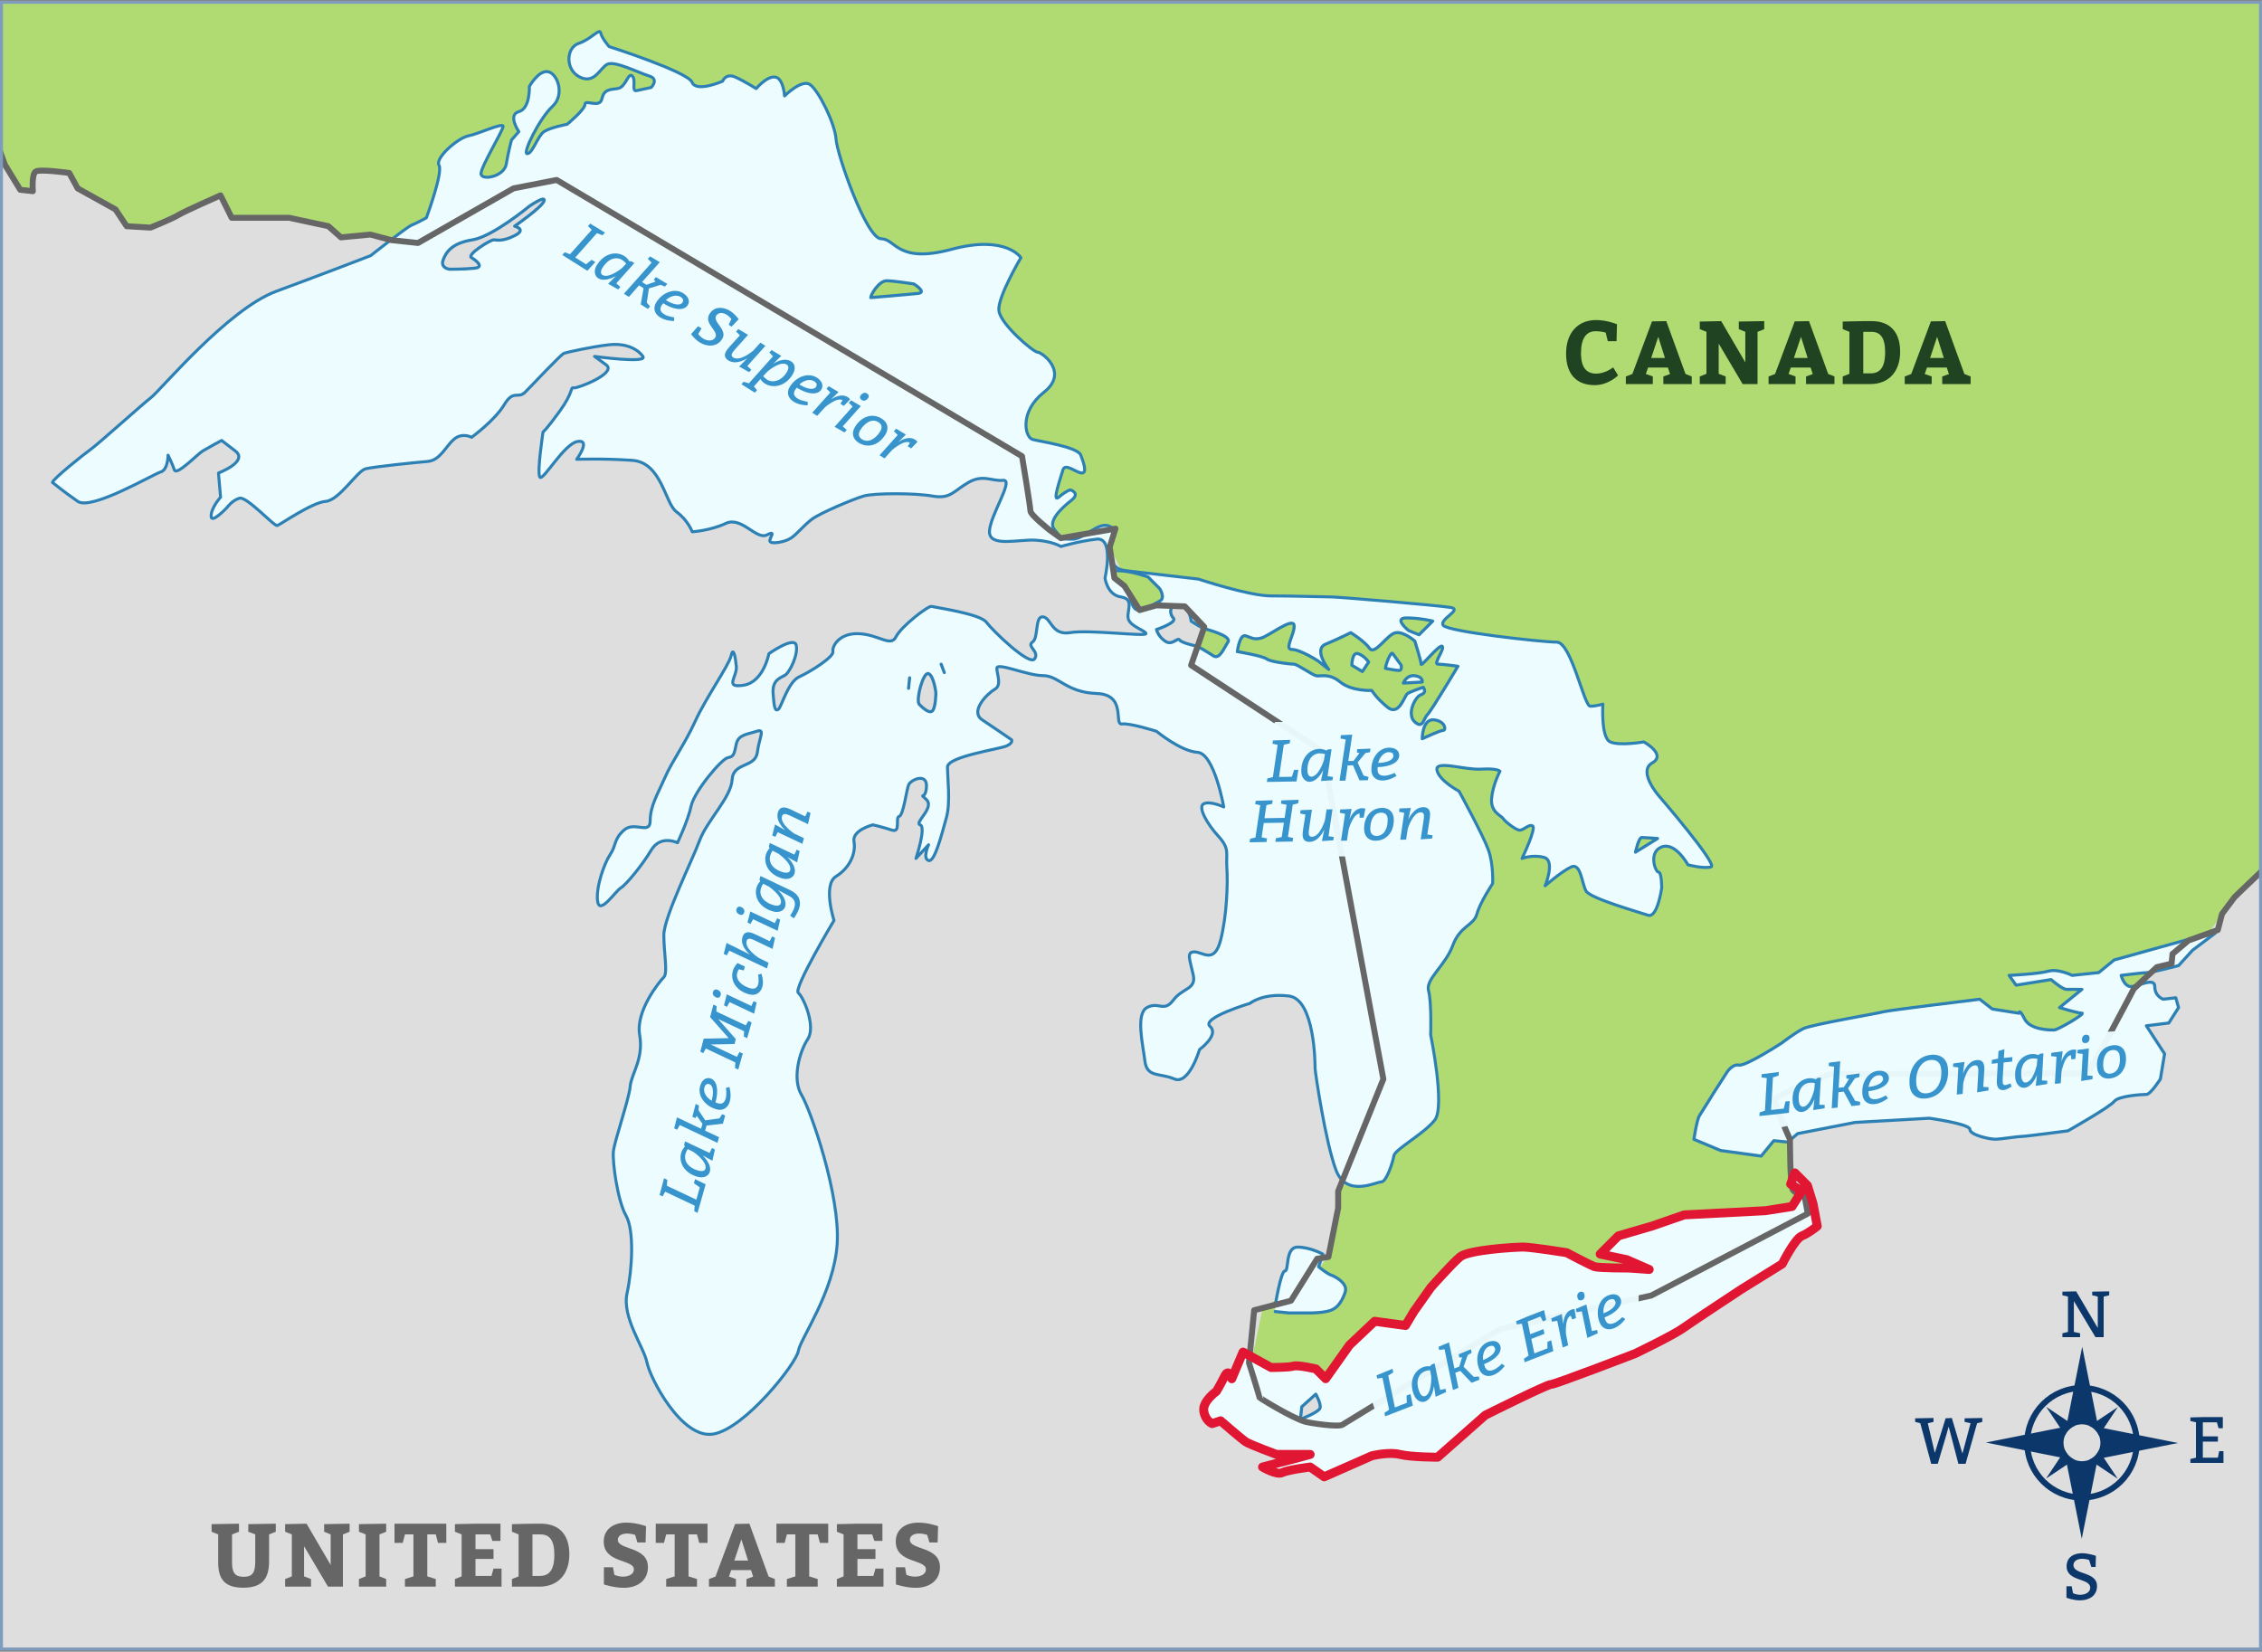<?xml version="1.0" encoding="UTF-8"?><svg xmlns="http://www.w3.org/2000/svg" width="760" height="555" xmlns:xlink="http://www.w3.org/1999/xlink" viewBox="0 0 760 555"><rect x="0" y="0" width="760" height="555" fill="#808080" stroke="none"/><defs><clipPath id="b"><rect y=".28" width="760" height="553.95" fill="none" stroke-width="0"/></clipPath></defs><g id="a"><path d="m758.97,1.31v503.95H1.03V1.31h757.95m1.03-1.03H0v506h760V.28h0Z" fill="#7f9bbd" stroke-width="0"/><g clip-path="url(#b)"><rect x="-10.62" y="-13.3" width="778.24" height="497.65" fill="#b0db72" stroke-width="0"/><path d="m-36.97,36.47L-4.5,44.47s-7.53,5.65-4.24,5.65H-.26l1.88,5.18,5.18,8.47,4.24.47s-.47-5.65.94-6.59,11.29.47,11.29.47l2.82,5.18,12.71,7.06,3.76,5.65,8,.47s7.06-2.82,9.41-4.24c2.35-1.41,14.12-6.59,14.12-6.59l3.76,7.53h19.29l13.18,2.82,4.24,3.76,9.88-.94,7.06,1.88,32,19.29,60.71,14.35,96,38.82s28.71,10.82,28.71,12.24,3.76,12.71,3.76,12.71v3.76l18.35-1.88,24.47,49.88,71.53,121.88-5.18,37.18-12.24,11.29v5.65l-3.29,16.47-5.18,6.12-16.94,11.29-3.76,17.88-1.41,9.41s34.35,17.88,39.53,14.59c5.18-3.29,98.82-55.06,98.82-55.06l30.12-15.06,18.82-9.41s-2.35-6.59-3.29-8c-.94-1.41-1.88-16-1.88-16,0,0,20.24-11.29,24.94-12.24s52.24-2.82,59.76-3.29c7.53-.47,30.12-21.65,30.12-21.65l8-19.29,16.94-6.59,9.88-13.65s16.47-16,18.82-17.41,23.53-7.53,24.94-8c1.41-.47,28.24,48.94,28.24,50.35s-35.76,254.35-35.76,254.35c0,0-826.35,27.76-826.35,0s2.35-544.71,2.35-544.24Z" fill="#dedede" stroke-width="0"/><path d="m17.62,162.12c0-1.06,10.59-9.53,13.06-11.29,2.47-1.76,16.94-14.82,20.12-17.29s25.76-29.65,42-35.65c16.24-6,31.76-12,31.76-12,0,0,12-9.53,13.76-10.24s4.94-2.47,4.94-2.47c0,0,5.65-15.18,4.24-17.65-1.41-2.47,6.35-9.18,9.88-9.88s11.65-4.59,11.65-3.18-7.41,13.41-7.41,15.88,7.76,1.06,8.47-3.18c.71-4.24,1.76-8.12,1.76-8.12l2.47-2.82s-3.88-5.65,0-6.71c3.88-1.06,3.53-8.47,3.53-8.47,0,0,3.18-5.65,6.35-4.94,3.18.71,5.65,7.76,1.41,11.65s-10.24,15.88-8.47,15.88,3.53-6,5.65-7.41c2.12-1.41,7.76-2.47,7.76-2.47,0,0,6-4.94,6-6.71s4.94,1.41,5.65-1.76c.71-3.18,2.47-3.18,5.29-3.53s3.53-5.65,4.94-4.24c1.41,1.41-.35,5.29,1.41,4.94,1.76-.35,4.94-1.06,4.94-1.06,0,0,2.82-2.82-.71-3.88-3.53-1.06-11.65-5.29-14.12-3.88-2.47,1.41-4.24,6.71-9.18,4.24-4.94-2.47-4.59-9.88-.35-11.29s7.06-5.29,7.41-3.53,2.82,4.59,2.82,4.59c0,0,26.47,8.47,27.88,12,1.41,3.53,10.24-.35,10.24-.35,0,0,1.06-2.82,4.24-1.41,3.18,1.41,7.06,3.88,7.06,3.88,0,0,3.53-4.24,6.35-3.88s3.18,6.35,3.18,6.35c0,0,5.65-5.65,8.47-3.88,2.82,1.76,8.47,13.06,8.82,18.35.35,5.29,10.24,33.53,15.18,33.53s5.29,8.47,23.65,3.53c18.35-4.94,23.29,2.82,23.29,2.82,0,0-7.76,13.06-7.41,17.65s11.65,14.12,13.06,14.12,10.59,6.71,2.12,13.41c-8.47,6.71-6.35,15.18-3.88,15.88s15.18,2.47,16.24,5.29c1.06,2.82,2.12,6,.35,6s-5.65-3.53-6.35-1.06-3.88,11.29-1.41,9.18c2.47-2.12,3.88-2.47,3.88-2.47,0,0,3.53,1.06.35,3.53-3.18,2.47-8.12,7.06-5.65,9.88,2.47,2.82,1.76,3.18,6,3.18s8.82-6.35,12.71-4.24-.71,4.59,0,7.06-.71,7.06,5.29,7.76,24.35,2.82,24.35,2.82c0,0,16.94,5.65,24.35,5.65s18.35.35,20.47.35,35.65,2.82,39.88,3.53c4.24.71-3.88,3.88-2.47,6,1.41,2.12,33.18,5.65,38.12,5.65s9.18,21.53,11.29,21.53,4.24-.71,4.24-.71c0,0-.71,11.29,2.47,12.71s11.29,0,11.29,0c0,0,7.76,4.24,2.82,7.06s2.12,10.94,2.12,10.94c0,0,20.12,23.29,17.65,24s-7.76-.71-7.76-.71c0,0-4.24-7.76-8.82-6-4.59,1.76-2.12,8.47-1.06,8.47s1.06,5.29,1.06,5.29c0,0-1.41,10.24-4.59,9.18-3.18-1.06-19.41-5.65-20.82-8.12-1.41-2.47-1.76-9.53-4.94-8.12-3.18,1.41-8.82,6.35-8.82,6.35,0,0,3.53-8.47-.35-9.53-3.88-1.06-7.41.35-7.41.35,0,0,4.94-10.24,3.53-10.94-1.41-.71-3.18,1.76-4.59,1.41s-4.59-2.82-5.29-3.88-4.24-2.12-3.88-6.71,2.82-9.18,2.82-9.18c0,0-.71-1.06-6.35-.71s-15.53-3.18-14.82.35,7.41,7.06,7.41,7.06c0,0,8.12,14.82,9.88,19.76,1.76,4.94,1.41,11.29,1.41,11.29,0,0-4.24,6.35-5.29,10.24-1.06,3.88-5.65,3.88-8.12,10.59-2.47,6.71-9.18,11.29-8.12,15.18,1.06,3.88.71,14.82.71,14.82,0,0,4.94,24,1.41,28.59s-13.41,9.88-13.76,12-2.47,8.82-4.24,8.82-11.65,5.29-15.18-3.88c-3.53-9.18-7.06-33.18-7.06-34.24s0-23.29-8.82-24.35-13.06,2.47-13.06,2.47c0,0-16.59,4.94-13.41,7.76s-3.53,7.76-3.53,7.76c0,0-3.53,12-8.47,9.88-4.94-2.12-9.18-.35-9.88-6s-3.18-15.88.71-18c3.88-2.12,5.65,1.76,8.82-2.47,3.18-4.24,7.76-3.53,6.71-8.47-1.06-4.94-2.47-7.76.35-7.76s6.71,4.24,8.82-3.88c2.12-8.12,2.47-19.41,2.12-24.35-.35-4.94,1.06-6.35-2.82-10.59s-7.06-9.88-4.94-10.94,6.71,1.06,6.71,1.06c0,0-3.18-18-8.82-18.35s-13.76-7.06-13.76-7.06c0,0-8.82-2.82-11.65-2.47-2.82.35,1.76-9.88-8.47-10.24s-12.71-6-18-6-15.53-4.59-15.53-2.47,1.76,5.65-.71,7.06c-2.47,1.41-8.47,7.41-4.24,10.24,4.24,2.82,9.88,6.71,9.88,6.71,0,0,.71,1.06-1.76,2.12-2.47,1.06-19.76,3.53-19.76,7.06s1.06,12-.35,16.94-3.88,15.18-6,14.47,0-5.29,0-5.29l-4.24,4.59s3.53-10.59,1.41-11.29,4.94-5.65,2.12-8.47c-2.82-2.82-.35.71,0-4.24s-5.29-2.47-6-.71c-.71,1.76-1.76,10.24-3.18,10.59-1.41.35.71,5.65-2.47,4.59s-6.35-1.76-6.35-1.76c0,0-7.06,1.76-6.35,5.65s-1.41,8.82-6,11.65c-4.59,2.82-.71,14.82-.71,14.82,0,0-13.76,22.94-12,24.35,1.76,1.41,6,11.29,3.18,15.53-2.82,4.24-5.29,13.41-2.12,18.71,3.18,5.29,13.06,33.88,12,50.12-1.06,16.24-12.35,31.76-13.06,36s-18,26.12-28.59,27.88-21.18-18.71-22.24-24-8.47-15.18-6.71-23.29c1.76-8.12,2.47-21.18-.35-26.12s-4.59-18-4.24-21.53,5.29-17.65,5.65-21.88,4.59-9.18,3.18-17.29c-1.41-8.12,6.71-18,8.12-19.41,1.41-1.41,0-8.12,0-14.12s9.53-25.06,12-31.76c2.47-6.71,10.59-14.47,10.94-20.47s7.76-3.88,8.47-9.18c.71-5.29,2.82-8.12-.35-7.06s-6,1.06-6.71,4.24-.71,4.24-2.82,4.59-11.29,11.29-12.35,16.24-4.59,12.35-4.59,12.35c0,0-5.65-2.82-8.82,2.47-3.18,5.29-8.47,11.65-10.24,12.71s-7.06,9.18-7.76,4.59c-.71-4.59,2.12-12.71,4.24-15.88s1.06-4.94,4.59-8.12c3.53-3.18,8.82,1.76,8.82-3.18s2.47-8.82,4.94-14.47c2.47-5.65,6.71-11.29,10.24-19.06s11.29-18.71,12-21.88,1.41,0,1.76,3.53-4.24,7.41,2.47,6.35,8.47-10.59,8.47-10.59c0,0,8.47-6,9.18-2.82.71,3.18-2.12,8.82-3.53,9.88s-4.59,1.41-4.24,6.35.71,6,1.76,5.29,3.18-9.18,7.06-10.94c3.88-1.76,11.65-6.71,11.29-8.47-.35-1.76,2.12-6.35,8.82-6,6.71.35,10.59,4.59,12.35,1.06,1.76-3.53,10.94-10.59,12-10.24s16.24,2.47,18.35,5.29c2.12,2.82,14.47,14.82,16.24,12.35,1.76-2.47-2.82-4.24-.71-5.65,2.12-1.41.71-8.82,3.53-8.47,2.82.35,2.82,6.35,9.18,5.29,6.35-1.06,25.41,1.41,25.41.35s-5.65-2.47-6-5.29,2.12-6.35-2.47-7.06c-4.59-.71-5.29-6.35-5.29-6.35,0,0,3.18-13.76-2.82-13.06s-12,2.47-12,2.47c0,0-2.82-1.76-8.47-2.12s-15.53,2.47-15.53-2.82,8.47-17.65,4.59-17.29-6.71-2.12-11.65.71c-4.94,2.82-6,5.65-12,4.59s-19.76-1.06-23.29,0-14.47,5.65-17.29,7.76c-2.82,2.12-4.94,4.94-7.06,6.35-2.12,1.41-6.71,2.12-7.06,1.06s2.47-3.88-1.06-2.12c-3.53,1.76-8.47-6.35-13.76-3.88-5.29,2.47-11.29,2.82-11.29,2.82,0,0-1.41-3.88-5.29-6.71-3.88-2.82-4.94-16.59-14.82-17.29s-18.71-.35-18.71-.35c0,0,4.94-6.71.35-6s-11.65,13.41-12.71,12,1.06-15.18,1.06-15.18c0,0,1.06-.71,5.65-7.06,4.59-6.35,3.53-8.12,4.59-7.76s14.82-4.94,10.94-7.76l-3.88-2.82s18,2.47,16.24,0c-1.76-2.47-5.65-4.59-11.65-3.88-6,.71-13.76,2.47-14.82,2.82s-10.59,10.59-13.06,13.06c-2.47,2.47-3.88-1.06-7.06,4.24-3.18,5.29-10.94,10.94-10.94,10.94,0,0-3.18-1.76-6,.71s-4.59,7.06-8.82,7.41-18,1.76-20.82,2.47c-2.82.71-8.82,10.59-13.41,10.94s-15.18,7.76-16.24,8.12-10.24-9.88-12.71-9.18-4.24,3.18-4.24,3.18c0,0-5.29,5.65-5.29,2.82s3.18-6.35,3.18-6.35l-.71-8.12s10.24-3.88,5.65-7.41l-4.59-3.53s-4.59,2.47-6.35,3.53c-1.76,1.06-8.82,8.47-9.53,6.35s-2.12-4.94-2.12-4.94c0,0,0,4.94-2.47,5.65s-23.29,13.06-27.88,9.88-8.47-6.35-8.47-6.35Z" fill="#edfdff" stroke="#2d80b4" stroke-linecap="round" stroke-linejoin="round"/><path d="m388.56,211.53c1.06-.35,7.06-2.47,5.65-3.88s-1.41-4.94,2.12-4.24,3.88,5.29,3.88,5.29c0,0,3.18,2.12,4.24,2.47s9.53,2.47,8.12,4.59c-1.41,2.12-2.82,6-4.94,4.59-2.12-1.41-5.29-3.18-5.29-3.18,0,0-5.29-1.06-6-2.12s-2.47,2.12-4.94.35c-2.47-1.76-2.82-3.88-2.82-3.88Z" fill="#dedede" stroke-width="0"/><path d="m415.74,218.94s.71-6,2.82-5.29,2.82,1.41,5.29.71,10.59-7.06,10.94-4.24-3.53,8.12-.71,8.12,8.82,3.88,8.82,3.88l3.53,2.82s-5.29-6.71-1.06-8.47c4.24-1.76,8.47-3.88,8.47-3.88,0,0,4.59,2.82,6.35,5.29,1.76,2.47,6-4.94,8.82-5.29s6.35,2.82,6.35,2.82c0,0,2.12,6.71,2.12,7.76s6-6.71,7.06-6-3.18,6-1.41,6,6.71.71,6.71.71c0,0-8.82,14.82-10.24,16.24-1.41,1.41-1.41,4.94-4.24,2.47-2.82-2.47,0-8.47,2.12-9.18s.71-2.47.71-2.47c0,0-4.24,1.41-5.29,2.12s-2.82,7.76-6.71,4.59c-3.88-3.18-5.29-5.65-5.29-5.65,0,0-6.71.35-10.59-2.82-3.88-3.18-6.71-1.76-8.12-2.12s-6.35-3.88-7.41-3.88-7.76-.71-9.18-1.76c-1.41-1.06-9.88-2.47-9.88-2.47Z" fill="#b0db72" stroke="#2d80b4" stroke-linecap="round" stroke-linejoin="round" stroke-width="1.03"/><path d="m477.85,248.23s0-6.71,3.88-6.35c3.88.35,4.24,3.53,3.18,3.53s-7.06,2.82-7.06,2.82Z" fill="#b0db72" stroke="#2d80b4" stroke-linecap="round" stroke-linejoin="round" stroke-width="1.03"/><path d="m473.27,211.88s-5.29-4.24-.71-4.24,8.82,1.06,8.82,1.06l-4.59,4.59-3.53-1.41Z" fill="#b0db72" stroke="#2d80b4" stroke-linecap="round" stroke-linejoin="round" stroke-width="1.03"/><path d="m378.32,197.76s-7.41-6-2.82-6,10.24,2.12,10.24,2.12l3.88,3.88s2.12,3.18,0,4.24-4.94,2.82-4.94,2.82c0,0-3.18,1.41-4.24-1.76-1.06-3.18-2.12-5.29-2.12-5.29Z" fill="#b0db72" stroke="#2d80b4" stroke-linecap="round" stroke-linejoin="round" stroke-width="1.03"/><path d="m292.56,100c0-1.06,2.82-5.65,5.29-5.65s9.18,1.06,9.18,1.06c0,0,4.59,2.82,1.41,3.18s-15.88,1.41-15.88,1.41Z" fill="#b0db72" stroke="#2d80b4" stroke-linecap="round" stroke-linejoin="round" stroke-width="1.03"/><path d="m151.03,90.47s-3.18-.35-2.12-3.18,3.18-5.65,9.88-6.71c6.71-1.06,19.06-11.29,19.06-11.29,0,0,5.65-3.88,4.94-1.76s-9.88,8.47-9.88,8.47c0,0,4.24,1.06,0,3.18-4.24,2.12-6,1.41-7.06,1.41s-9.18,4.94-7.41,6,4.24,3.18,1.06,3.53-8.47.35-8.47.35Z" fill="#dedede" stroke="#2d80b4" stroke-linecap="round" stroke-linejoin="round" stroke-width="1.03"/><path d="m308.79,236.59c-1.06-1.76,1.41-10.94,3.18-10.24s2.47,6.35,2.47,6.35c0,0,0,5.65-1.41,6.35s-4.24-2.47-4.24-2.47Z" fill="#dedede" stroke="#2d80b4" stroke-linecap="round" stroke-linejoin="round" stroke-width="1.03"/><line x1="316.21" y1="223.18" x2="317.27" y2="226" fill="none" stroke="#2d80b4" stroke-linecap="round" stroke-linejoin="round" stroke-width="1.03"/><line x1="305.62" y1="227.76" x2="305.27" y2="231.29" fill="none" stroke="#2d80b4" stroke-linecap="round" stroke-linejoin="round" stroke-width="1.03"/><path d="m454.21,223.53s0-4.59,2.12-3.88,3.53,2.82,3.53,2.82l-2.12,3.18-3.53-2.12Z" fill="#edfdff" stroke="#2d80b4" stroke-linecap="round" stroke-linejoin="round" stroke-width="1.03"/><path d="m465.5,224.59c0-1.06,1.76-6,2.47-4.94s2.82,3.88,2.82,3.88c0,0,.35,1.76-.71,1.76s-4.59-.71-4.59-.71Z" fill="#edfdff" stroke="#2d80b4" stroke-linecap="round" stroke-linejoin="round" stroke-width="1.03"/><path d="m471.5,229.53s1.06-2.82,3.88-2.47,2.47,2.12,2.47,2.12l-6.35.35Z" fill="#edfdff" stroke="#2d80b4" stroke-linecap="round" stroke-linejoin="round" stroke-width="1.03"/><path d="m556.91,281.76s-4.24-.35-5.29-.35-2.12,4.94-2.12,4.94l7.41-4.59Z" fill="#b0db72" stroke="#2d80b4" stroke-linecap="round" stroke-linejoin="round" stroke-width="1.03"/><path d="m428.44,438.82s1.88-11.76,3.29-11.76,0-8,4.24-8,8.47,2.35,8.47,2.35l-1.41,4.24s2.82,2.35,4.24,2.82c1.41.47,5.65,2.82,4.71,5.65-.94,2.82-2.35,5.18-4.71,6.12-2.35.94-7.06.94-7.06.94h-7.06l-4.71-.47" fill="#edfdff" stroke="#2d80b4" stroke-linecap="round" stroke-linejoin="round" stroke-width="1.03"/><path d="m417.62,454.35l-3.76,8.94s-.94-3.76-2.35-.94c-1.41,2.82-2.82,5.18-2.82,5.18,0,0-4.71,3.29-4.24,6.59.47,3.29,2.82,4.24,2.82,4.24l2.82-.94s7.06,6.12,8.47,7.06,10.35,4.24,10.35,4.24h11.29l-5.18,1.41-10.82,2.82s4.71,2.82,6.59,1.88c1.88-.94,9.41-1.88,9.41-1.88l4.71,3.29,16-7.06s5.65-1.41,9.41-.47,12.71.94,12.71.94l16-14.12s20.71-10.35,22.12-10.35,28.24-10.35,28.24-10.35c0,0,12.71-6.12,16-8.47s19.76-13.18,19.76-13.18l13.65-8.47s4.24-8.47,6.59-9.41c2.35-.94,5.18-3.29,5.18-3.29l-1.41-7.53-1.88-6.12-4.24-4.24-1.41,3.76,3.76,2.35-3.29,5.18-8.94,1.41-27.29,1.41-10.82,3.76-11.29,3.29-6.12,6.12,8.94,1.88,7.53,3.29-6.59-.47s-10.35,0-11.76-.47c-1.41-.47-9.41-4.71-9.41-4.71,0,0-11.76-1.88-14.59-1.88s-18.35.94-21.18,3.29c-2.82,2.35-9.88,10.35-9.88,10.35l-5.65,8-2.82,4.71-10.35-1.41-8.47,8-8,11.29-3.29-3.29s-6.12-1.41-7.53-.94-7.53.47-7.53.47l-9.41-5.18Z" fill="#edfdff" stroke="#2d80b4" stroke-linecap="round" stroke-linejoin="round" stroke-width="1.03"/><path d="m437.38,472.7l4.71-4.24s1.88,3.29,1.41,4.71c-.47,1.41-6.59,3.76-6.59,3.76l.47-4.24Z" fill="#dedede" stroke="#2d80b4" stroke-linecap="round" stroke-linejoin="round" stroke-width="1.03"/><path d="m600.68,383.76l-4.71-.47-4.24,5.18-13.65-1.88-8.94-3.76s.94-6.59,1.88-8,4.71-7.53,4.71-7.53l4.24-6.59s1.88-3.29,4.24-2.82c2.35.47,14.59-7.53,14.59-7.53,0,0,4.24-3.29,7.06-4.71,2.82-1.41,25.41-5.18,26.82-5.65,1.41-.47,32.47-4.24,32.47-4.24l4.24,3.29,8.94,1.41s0-1.88,1.88,1.88c1.88,3.76,8.47,3.76,9.88,3.76s10.82-5.65,9.41-5.65-7.53-1.88-7.53-1.88l7.53-6.12h-5.18c-1.41,0-5.18-3.29-5.18-3.29l-11.76,1.88-2.35-3.29s9.88-.47,13.18-1.41,8,1.41,8,1.41l8.94-.94,5.18-4.24,25.41-7.06,8.47-1.88-7.53,5.65-4.71,5.18s-8.94,2.35-10.35,2.35-8.94.94-8.94.94c0,0,.94,3.76,3.29,3.76s8-3.29,8,0,2.82,4.24,2.82,4.24l4.24-.47.94,3.29-3.29,5.18-7.53.94,6.12,9.41-1.41,8.47s-3.29,5.18-4.71,5.18-9.41.47-10.82,2.35-15.53,9.88-15.53,9.88c0,0-14.12,1.88-15.53,1.88s-7.06.94-8.94.94-8.47-1.41-8.47-3.29-13.65-3.76-13.65-3.76l-24.94,1.41-19.29,3.76-3.29,2.82Z" fill="#edfdff" stroke="#2d80b4" stroke-linecap="round" stroke-linejoin="round" stroke-width="1.03"/><path d="m403.38,217.65l1.41-6.12s7.06,2,7.41,2.94-.82,4.12-1.65,4.82-.82,1.29-1.41,1.29-1.88-.24-2.59-.71-3.18-2.24-3.18-2.24Z" fill="#b0db72" stroke-width="0"/><path d="m388.56,211.53c1.06-.35,7.06-2.47,5.65-3.88s-1.41-4.94,2.12-4.24,3.88,5.29,3.88,5.29c0,0,3.18,2.12,4.24,2.47s9.53,2.47,8.12,4.59c-1.41,2.12-2.82,6-4.94,4.59-2.12-1.41-5.29-3.18-5.29-3.18,0,0-5.29-1.06-6-2.12s-2.47,2.12-4.94.35c-2.47-1.76-2.82-3.88-2.82-3.88Z" fill="none" stroke="#2d80b4" stroke-linecap="round" stroke-linejoin="round" stroke-width="1.03"/><path d="m-36.97,36.47L-4.5,44.47s-7.53,5.65-4.24,5.65H-.26l1.88,5.18,5.18,8.47,4.24.47s-.47-5.65.94-6.59,11.29.47,11.29.47l2.82,5.18,12.71,7.06,3.76,5.65,8,.47s7.06-2.82,9.41-4.24c2.35-1.41,14.12-6.59,14.12-6.59l3.76,7.53h19.29l13.18,2.82,4.24,3.76,9.88-.94,7.06,1.88,8.94.94,32.12-18.35,14.47-2.82,156.35,92.82s2.82,16.94,2.82,18.35,6.47,6.47,6.47,6.47l3.76,2.71,18.35-3.18-1.94,6.18,1.59,10.41,3.35,2.65,5.12,8.12,5.65-1.59,9.53.35,6.54,6.89-4.42,12.88,44.12,28.94,20.47,110.12-15.18,37.65v5.65l-3.29,16.47-3.76.59-8.82,14.12-12.35,3.18-1.76,17.65s3.53,11.29,3.53,11.65c0,.18,10.59,6.71,15.18,8.12,1.72.53,11.29,1.96,12.71,1.06,5.18-3.29,52.94-32.12,52.94-32.12l50.82-11.29,52.59-27.53-1.06-5.65s-3.06-.94-4-2.35-.94-16.94-.94-16.94c0,0-5.65-12.47-5.18-13.41.72-1.44,17.86-8.47,19.06-8.47.47,0,84.94-.47,85.88-.24.82.21,15.76-28.47,15.76-28.47l7.76-7.29,4.94-1.18.31-3.25,5.34-4.51,9.88-3.53,1.41-5.41,4.24-5.65s16.47-16,18.82-17.41" fill="none" stroke="#666" stroke-linecap="round" stroke-linejoin="round" stroke-width="2"/><path d="m417.62,454.35l-3.76,8.94s-.94-3.76-2.35-.94c-1.41,2.82-2.82,5.18-2.82,5.18,0,0-4.71,3.29-4.24,6.59.47,3.29,2.82,4.24,2.82,4.24l2.82-.94s7.06,6.12,8.47,7.06,10.35,4.24,10.35,4.24h11.29l-5.18,1.41-10.82,2.82s4.71,2.82,6.59,1.88c1.88-.94,9.41-1.88,9.41-1.88l4.71,3.29,16-7.06s5.65-1.41,9.41-.47,12.71.94,12.71.94l16-14.12s20.71-10.35,22.12-10.35,28.24-10.35,28.24-10.35c0,0,12.71-6.12,16-8.47s19.76-13.18,19.76-13.18l13.65-8.47s4.24-8.47,6.59-9.41c2.35-.94,5.18-3.29,5.18-3.29l-1.41-7.53-1.88-6.12-4.24-4.24-1.41,3.76,3.76,2.35-3.29,5.18-8.94,1.41-27.29,1.41-10.82,3.76-11.29,3.29-6.12,6.12,8.94,1.88,7.53,3.29-6.59-.47s-10.35,0-11.76-.47c-1.41-.47-9.41-4.71-9.41-4.71,0,0-11.76-1.88-14.59-1.88s-18.35.94-21.18,3.29c-2.82,2.35-9.88,10.35-9.88,10.35l-5.65,8-2.82,4.71-10.35-1.41-8.47,8-8,11.29-3.29-3.29s-6.12-1.41-7.53-.94-7.53.47-7.53.47l-9.41-5.18Z" fill="none" stroke="#e01633" stroke-linecap="round" stroke-linejoin="round" stroke-width="3"/></g></g><g id="d"><path d="m759,1.28v552.31H1V1.28h758m1-1H0v554.31h760V.28h0Z" fill="#7f9bbd" stroke-width="0"/></g><g id="e"><path d="m539.5,111.77s-1.41-.48-3.36-.48c-3.15,0-4.95,2.34-4.95,7.35s1.95,6.9,5.1,6.9,5.7-2.1,5.7-2.1l1.65,2.7s-3.15,3.27-7.86,3.27c-6.09,0-9.6-3.66-9.6-10.62s3.96-11.25,10.11-11.25c3.63,0,6.99,1.41,6.99,1.41l-.15,5.7h-2.94l-.69-2.88Z" fill="#204321" stroke-width="0"/><path d="m568.4,129.05h-9.54v-2.55l2.25-.81-.72-2.19h-6.66l-.75,2.16,2.34.84v2.55h-9.06v-2.55l2.19-.84,6.6-17.67,4.8-.09,6.45,17.76,2.1.84v2.55Zm-11.25-15.87l-2.37,7.11h4.62l-2.25-7.11Z" fill="#204321" stroke-width="0"/><path d="m571.1,126.5l2.25-.9v-14.1l-2.25-.9v-2.55l7.2-.15,8.1,13.86v-10.26l-2.19-.9v-2.55l8.55-.15v2.7l-2.25.9v17.55h-5.01l-8.04-13.59v10.14l2.34.9v2.55h-8.7v-2.55Z" fill="#204321" stroke-width="0"/><path d="m616.35,129.05h-9.54v-2.55l2.25-.81-.72-2.19h-6.66l-.75,2.16,2.34.84v2.55h-9.06v-2.55l2.19-.84,6.6-17.67,4.8-.09,6.45,17.76,2.1.84v2.55Zm-11.25-15.87l-2.37,7.11h4.62l-2.25-7.11Z" fill="#204321" stroke-width="0"/><path d="m621.38,111.5l-2.25-.9v-2.55l6.9-.15h2.85c6,0,9.54,3.54,9.54,10.29s-3.9,10.86-9.99,10.86h-9.3v-2.55l2.25-.9v-14.1Zm7.14,13.95c2.91,0,4.86-1.71,4.86-7.11,0-5.04-1.71-6.84-4.65-6.84h-2.7v13.95h2.49Z" fill="#204321" stroke-width="0"/><path d="m662.1,129.05h-9.54v-2.55l2.25-.81-.72-2.19h-6.66l-.75,2.16,2.34.84v2.55h-9.06v-2.55l2.19-.84,6.6-17.67,4.8-.09,6.45,17.76,2.1.84v2.55Zm-11.25-15.87l-2.37,7.11h4.62l-2.25-7.11Z" fill="#204321" stroke-width="0"/><path d="m77.96,525.04c0,3.45.99,4.8,3.93,4.8,3.18,0,3.87-1.71,3.87-5.25v-9l-2.34-.9v-2.55l9.24-.15v2.7l-2.25.9v9c0,5.79-2.22,8.91-8.67,8.91-6.03,0-8.43-2.67-8.43-8.46v-9.45l-2.22-.9v-2.55l9.21-.15v2.7l-2.34.9v9.45Z" fill="#666" stroke-width="0"/><path d="m95.8,530.59l2.25-.9v-14.1l-2.25-.9v-2.55l7.2-.15,8.1,13.86v-10.26l-2.19-.9v-2.55l8.55-.15v2.7l-2.25.9v17.55h-5.01l-8.04-13.59v10.14l2.34.9v2.55h-8.7v-2.55Z" fill="#666" stroke-width="0"/><path d="m120.6,530.59l2.25-.9v-14.1l-2.25-.9v-2.55l9.15-.15v2.7l-2.25.9v14.1l2.25.9v2.55h-9.15v-2.55Z" fill="#666" stroke-width="0"/><path d="m138.91,515.59h-2.85l-.75,2.85h-2.76v-6.45h17.4v6.45h-2.79l-.75-2.85h-2.85v14.1l2.85.9v2.55h-10.35v-2.55l2.85-.9v-14.1Z" fill="#666" stroke-width="0"/><path d="m165.81,523.84h-6.06v5.7h5.37l.69-2.46h2.7v6.06h-15.66v-2.55l2.25-.9v-14.1l-2.25-.9v-2.55l6.9-.15h8.4v5.79h-2.7l-.75-2.19h-4.95v4.95h6.06v3.3Z" fill="#666" stroke-width="0"/><path d="m174.25,515.59l-2.25-.9v-2.55l6.9-.15h2.85c6,0,9.54,3.54,9.54,10.29s-3.9,10.86-9.99,10.86h-9.3v-2.55l2.25-.9v-14.1Zm7.14,13.95c2.91,0,4.86-1.71,4.86-7.11,0-5.04-1.71-6.84-4.65-6.84h-2.7v13.95h2.49Z" fill="#666" stroke-width="0"/><path d="m206.41,529.15s1.2.63,2.94.63c1.92,0,3.63-.84,3.63-2.43,0-3.51-10.14-1.95-10.14-9.36,0-4.14,3.27-6.36,7.62-6.36,3.39,0,6.6,1.2,6.6,1.2l-.15,5.46h-2.76l-.75-2.55s-1.35-.45-2.64-.45c-2.13,0-3.18.93-3.18,2.13,0,3.48,10.11,2.1,10.11,9.15,0,4.5-3.48,6.96-8.1,6.96-3.39,0-6.69-1.14-6.69-1.14v-5.76h3.06l.45,2.52Z" fill="#666" stroke-width="0"/><path d="m226.68,515.59h-2.85l-.75,2.85h-2.76v-6.45h17.4v6.45h-2.79l-.75-2.85h-2.85v14.1l2.85.9v2.55h-10.35v-2.55l2.85-.9v-14.1Z" fill="#666" stroke-width="0"/><path d="m260.34,533.14h-9.54v-2.55l2.25-.81-.72-2.19h-6.66l-.75,2.16,2.34.84v2.55h-9.06v-2.55l2.19-.84,6.6-17.67,4.8-.09,6.45,17.76,2.1.84v2.55Zm-11.25-15.87l-2.37,7.11h4.62l-2.25-7.11Z" fill="#666" stroke-width="0"/><path d="m267.23,515.59h-2.85l-.75,2.85h-2.76v-6.45h17.4v6.45h-2.79l-.75-2.85h-2.85v14.1l2.85.9v2.55h-10.35v-2.55l2.85-.9v-14.1Z" fill="#666" stroke-width="0"/><path d="m294.14,523.84h-6.06v5.7h5.37l.69-2.46h2.7v6.06h-15.66v-2.55l2.25-.9v-14.1l-2.25-.9v-2.55l6.9-.15h8.4v5.79h-2.7l-.75-2.19h-4.95v4.95h6.06v3.3Z" fill="#666" stroke-width="0"/><path d="m304.53,529.15s1.2.63,2.94.63c1.92,0,3.63-.84,3.63-2.43,0-3.51-10.14-1.95-10.14-9.36,0-4.14,3.27-6.36,7.62-6.36,3.39,0,6.6,1.2,6.6,1.2l-.15,5.46h-2.76l-.75-2.55s-1.35-.45-2.64-.45c-2.13,0-3.18.93-3.18,2.13,0,3.48,10.11,2.1,10.11,9.15,0,4.5-3.48,6.96-8.1,6.96-3.39,0-6.69-1.14-6.69-1.14v-5.76h3.06l.45,2.52Z" fill="#666" stroke-width="0"/><path d="m428.44,242.59h42.35l16.24,32.47-.71,12.71h-68.47s-2.82-24-1.41-26.12,12-19.06,12-19.06Z" fill="#edfdff" opacity=".95" stroke-width="0"/><path d="m191.53,85.41l7.28-8.18-1.25-1.26.73-.84,4.96,3.02-.82.9-1.87-.71-7.28,8.18,3.62,2.29,1.91-1.51,1.2.76-2.66,2.93-8.43-5.32.82-.9,1.78.65Z" fill="#3794cd" stroke-width="0"/><path d="m204.31,95.37l2.67-2.67c-.23.14-3.71,2.25-6.01.79-1.32-.83-1.5-2.73-.44-4.42,2.62-4.14,6.61-4.7,9.25-3.03,1.14.72,1.65,1.75,1.65,1.75h.74s.97.61.97.61l-6.07,6.81,1.37,1.22-.75.83-3.38-1.9Zm6.09-6.8s-.51-.68-1.42-1.25c-1.67-1.06-4.39-.76-6.53,2.62-.75,1.18-.66,2.06-.05,2.45,2.11,1.33,6.53-2.27,6.53-2.27l1.47-1.55Z" fill="#3794cd" stroke-width="0"/><path d="m220.27,94.62l-.61-.67.73-.84,3.82,2.29-.82.9-1.42-.59-3.94,1.2-.72,4.77,1.12,1.3-.76.82-2.39-1.51.95-5.44-1.51-.96-3.43,3.87-1.67-1.06,9.32-10.44-1.28-1.28.75-.83,3.27,1.95-5.96,6.67,1.48.93,3.08-1.1Z" fill="#3794cd" stroke-width="0"/><path d="m226.48,107.86s-2.66.07-4.73-1.24c-1.94-1.22-2.42-3.18-1.24-5.05,2.21-3.5,6.24-4.81,9.04-3.05,1.78,1.12,2.36,2.7,1.51,4.03-1.23,1.94-4.6,1.66-8.24-.64-.19.23-.37.47-.51.69-.76,1.2-.5,2.15.82,2.98,1.28.81,3.37,1.06,3.37,1.06l-.02,1.2Zm2.8-6.18c.47-.74.27-1.37-.63-1.93-1.28-.81-3.35-.39-4.93,1.1,2.5,1.58,4.85,1.95,5.55.83Z" fill="#3794cd" stroke-width="0"/><path d="m234.55,109.62l1.16.73-1.11,1.88s.59.87,1.62,1.52c1.27.8,3.23,1.05,4.07-.29,1.42-2.25-4.02-4.62-1.88-8.02,1.68-2.66,4.73-2.34,6.98-.92,1.51.96,2.81,2.72,2.81,2.72l-2.38,2.52-.99-.62.9-1.97s-.71-.87-1.53-1.39c-1.5-.94-2.92-.71-3.53.25-1.4,2.21,3.97,4.71,1.96,7.89-1.77,2.81-5.12,2.66-7.59,1.1-1.74-1.1-2.86-2.75-2.86-2.75l2.36-2.65Z" fill="#3794cd" stroke-width="0"/><path d="m251.13,120.35c-.22.15-3.75,2.46-6.4.78-1.43-.9-1.44-2.05-.65-3.3.43-.68.94-1.25,4.51-5.15l-1.28-1.28.75-.83,3.27,1.95c-4.27,4.73-4.9,5.47-5.19,5.92-.41.64-.49,1.25.21,1.69,2.34,1.48,6.69-2.28,6.69-2.28l2.45-2.71,1.67,1.06-6.07,6.81,1.35,1.21-.75.83-3.34-1.88,2.79-2.83Z" fill="#3794cd" stroke-width="0"/><path d="m259.81,122.24c.19-.14,3.46-2.4,6.03-.78,1.55.98,1.42,2.9.4,4.51-2.44,3.86-6.49,4.66-9.27,2.9-.74-.47-1.21-1.05-1.47-1.5l-2.21,2.48,1.07,1.27-.76.82-4.49-2.83.75-.83,1.76.52,8.1-9.08-1.23-1.25.75-.83,3.24,1.93-2.67,2.67Zm-3.4,4.14s.58.72,1.46,1.28c1.46.92,4.41.7,6.46-2.55.6-.95.84-2.07,0-2.61-2.2-1.39-6.44,2.32-6.44,2.32l-1.47,1.55Z" fill="#3794cd" stroke-width="0"/><path d="m271.35,136.2s-2.66.07-4.73-1.24c-1.94-1.22-2.42-3.18-1.24-5.04,2.21-3.5,6.24-4.81,9.04-3.05,1.78,1.12,2.36,2.7,1.52,4.03-1.23,1.94-4.6,1.66-8.24-.64-.2.23-.37.47-.51.69-.76,1.2-.5,2.15.82,2.98,1.28.81,3.37,1.06,3.37,1.06l-.02,1.2Zm2.8-6.18c.47-.74.27-1.37-.63-1.93-1.29-.81-3.35-.39-4.93,1.1,2.5,1.58,4.85,1.95,5.55.83Z" fill="#3794cd" stroke-width="0"/><path d="m283.09,134.48c-1.85-1.17-5.94,2.4-5.94,2.4l-2.59,2.86-1.67-1.06,6.09-6.8-1.28-1.28.75-.83,3.29,1.96-2.54,2.51c.23-.16,3.2-2.33,5.66-.78.44.28.77.73.77.73l-2.13,2.2-1.14-.72.75-1.18Z" fill="#3794cd" stroke-width="0"/><path d="m283.74,145.3l-3.34-1.88,6.07-6.81-1.28-1.28.76-.82,3.27,1.95-6.07,6.81,1.34,1.2-.75.83Zm5.8-10.89c-.56-.36-.78-.92-.43-1.46.5-.79,1.37-1.27,2.19-.74.56.36.78.92.43,1.46-.5.79-1.37,1.27-2.19.74Z" fill="#3794cd" stroke-width="0"/><path d="m288.44,148.74c-2.01-1.27-2.4-3.36-1.12-5.39,2.24-3.55,5.89-4.61,8.93-2.69,2.17,1.37,2.42,3.49,1.2,5.42-2.33,3.69-5.99,4.57-9.01,2.66Zm7.29-3.79c.91-1.44.4-2.47-.66-3.13-2.06-1.3-4.49.24-6.03,2.7-.85,1.35-.49,2.41.57,3.08,2.04,1.29,4.41.07,6.12-2.64Z" fill="#3794cd" stroke-width="0"/><path d="m305.72,148.77c-1.85-1.17-5.94,2.4-5.94,2.4l-2.59,2.86-1.67-1.06,6.09-6.8-1.28-1.28.75-.83,3.29,1.96-2.54,2.51c.23-.16,3.2-2.33,5.66-.78.44.28.77.73.77.73l-2.13,2.2-1.14-.72.75-1.18Z" fill="#3794cd" stroke-width="0"/><path d="m233.39,405.11l-9.9-4.67-.86,1.55-1.01-.46,1.49-5.61,1.1.53-.15,1.99,9.9,4.67,1.17-4.12-1.99-1.41.39-1.36,3.56,1.73-2.72,9.59-1.1-.53.12-1.89Z" fill="#3794cd" stroke-width="0"/><path d="m239.34,390.03l-3.31-1.81c.2.19,3.2,2.92,2.46,5.54-.43,1.5-2.19,2.21-4.11,1.67-4.71-1.34-6.37-5.01-5.52-8.02.37-1.3,1.21-2.08,1.21-2.08l-.21-.71.31-1.1,8.25,3.9.78-1.66,1.01.48-.86,3.78Zm-8.25-3.92s-.5.68-.8,1.72c-.54,1.9.51,4.43,4.36,5.52,1.35.38,2.17.05,2.37-.65.68-2.4-4.02-5.62-4.02-5.62l-1.91-.97Z" fill="#3794cd" stroke-width="0"/><path d="m234.1,374.94l-.47.78-1.01-.46,1.12-4.31,1.1.53-.17,1.53,2.27,3.44,4.78-.65.93-1.44,1,.5-.77,2.72-5.48.63-.49,1.72,4.68,2.19-.54,1.9-12.65-5.99-.87,1.59-1.01-.48.94-3.69,8.08,3.83.48-1.68-1.93-2.65Z" fill="#3794cd" stroke-width="0"/><path d="m245.05,365.24s.82,2.53.15,4.89c-.62,2.2-2.37,3.22-4.49,2.62-3.98-1.13-6.38-4.62-5.48-7.81.57-2.02,1.92-3.02,3.44-2.59,2.21.63,2.9,3.94,1.72,8.08.28.12.56.22.81.29,1.37.39,2.2-.13,2.63-1.63.42-1.46.07-3.53.07-3.53l1.15-.32Zm-6.72-.94c-.85-.24-1.39.13-1.68,1.15-.42,1.46.57,3.32,2.45,4.42.81-2.84.5-5.2-.77-5.56Z" fill="#3794cd" stroke-width="0"/><path d="m250.59,344.53l.84-1.49,1.1.53-1.5,5.27-1.1-.53.09-1.79-8.73-4.12,5.91,6.74-.37,1.67-8.05.16,8.8,4.16.89-1.65,1.1.53-1.53,5.39-1.1-.53.12-1.87-9.9-4.69-.86,1.55-1.01-.48,1.14-4.37,8.39-.19-6.23-7.05,1.09-4.21,1.1.53-.1,1.81,9.91,4.65Z" fill="#3794cd" stroke-width="0"/><path d="m242.14,334.4c-.18.64-.66,1-1.27.83-.9-.26-1.6-.95-1.33-1.89.18-.64.66-1,1.27-.83.9.26,1.6.95,1.33,1.89Zm12.08,2.48l-.85,3.74-8.25-3.9-.87,1.59-1-.5.94-3.69,8.25,3.9.77-1.62,1.01.48Z" fill="#3794cd" stroke-width="0"/><path d="m250.27,324.79l-.37,1.3-1.65-.4s-.33.43-.56,1.25c-.65,2.28,1.57,4.34,4.36,5.13,1.44.41,2.32-.1,2.66-1.3.4-1.4-.01-3.25-.01-3.25l1.13-.33s.88,2.41.31,4.41-2.25,3.15-4.55,2.49c-4.23-1.2-6.31-4.5-5.35-7.9.45-1.6,1.57-2.58,1.57-2.58l2.47,1.18Z" fill="#3794cd" stroke-width="0"/><path d="m252.02,320.77c-.19-.14-3.45-2.8-2.58-5.84.46-1.6,1.56-1.91,2.95-1.52.35.1.72.25,1.11.42l5.13,2.43.77-1.6,1.01.48-.85,3.72-6.32-3.03c-.28-.12-.55-.24-.82-.32-.71-.2-1.34-.12-1.57.68-.74,2.6,4.1,5.69,4.1,5.69l3.28,1.64-.54,1.9-12.65-5.97-.86,1.57-1.01-.48.94-3.69,7.91,3.91Z" fill="#3794cd" stroke-width="0"/><path d="m250.04,306.56c-.18.64-.66,1-1.27.83-.9-.26-1.6-.95-1.33-1.89.18-.64.66-1,1.27-.83.9.26,1.6.95,1.33,1.89Zm12.08,2.48l-.85,3.74-8.25-3.9-.87,1.59-1-.5.94-3.69,8.25,3.9.77-1.62,1.01.48Z" fill="#3794cd" stroke-width="0"/><path d="m265.64,299.17c2.6,1.24,3.65,3.33,2.91,5.93-.5,1.74-1.83,3.46-1.83,3.46l-1.25-.87s1.09-1.57,1.45-2.83c.52-1.84-.24-2.97-1.7-3.75l-3.86-2.07c.2.19,3.2,2.92,2.45,5.58-.42,1.48-2.14,2.18-4.1,1.63-4.71-1.34-6.38-4.99-5.53-7.98.39-1.36,1.22-2.1,1.22-2.1l-.21-.71.31-1.1,10.15,4.81Zm-9.23-2.21s-.49.64-.8,1.72c-.54,1.9.54,4.39,4.33,5.47,1.41.4,2.21.06,2.41-.64.69-2.42-4.02-5.6-4.02-5.6l-1.91-.95Z" fill="#3794cd" stroke-width="0"/><path d="m267.81,289.77l-3.31-1.81c.2.19,3.2,2.92,2.46,5.54-.43,1.5-2.19,2.21-4.11,1.67-4.71-1.34-6.37-5.01-5.52-8.02.37-1.3,1.21-2.08,1.21-2.08l-.21-.71.31-1.1,8.25,3.9.78-1.66,1.01.48-.86,3.78Zm-8.25-3.92s-.5.68-.8,1.72c-.54,1.9.51,4.43,4.36,5.52,1.35.38,2.17.05,2.37-.65.68-2.4-4.02-5.62-4.02-5.62l-1.91-.97Z" fill="#3794cd" stroke-width="0"/><path d="m265.13,273.93c-.28-.12-.55-.24-.82-.32-.71-.2-1.34-.12-1.57.68-.74,2.6,4.08,5.79,4.08,5.79l3.3,1.56-.54,1.9-8.25-3.9-.86,1.57-1.01-.48.95-3.69,3.48,1.96c-.18-.16-3.41-2.94-2.54-5.98.46-1.62,1.59-1.95,3-1.55.35.1.7.24,1.07.41l5.13,2.45.77-1.62,1.01.48-.85,3.74-6.32-3.01Z" fill="#3794cd" stroke-width="0"/><path d="m427.67,261.11l1.6-10.83-1.73-.37.15-1.1,5.8-.2-.19,1.2-1.95.43-1.6,10.83,4.29-.07.77-2.31,1.42-.02-.62,3.91-9.97.17.19-1.2,1.85-.43Z" fill="#3794cd" stroke-width="0"/><path d="m443.82,262.43l.77-3.69c-.12.24-1.87,3.91-4.59,3.96-1.56.03-2.75-1.45-2.79-3.45-.08-4.9,2.95-7.55,6.07-7.61,1.35-.02,2.34.56,2.34.56l.62-.41,1.14-.02-1.34,9.03,1.82.27-.17,1.1-3.87.27Zm1.36-9.03s-.8-.29-1.88-.27c-1.98.03-4.09,1.77-4.02,5.77.02,1.4.58,2.09,1.31,2.08,2.5-.04,4.21-5.47,4.21-5.47l.38-2.11Z" fill="#3794cd" stroke-width="0"/><path d="m456.75,253.05l-.88-.22.15-1.1,4.45-.18-.19,1.2-1.51.29-2.63,3.17,2.01,4.39,1.65.47-.19,1.1-2.83.05-2.19-5.06-1.79.03-.75,5.12-1.98.03,2.07-13.84-1.78-.37.17-1.1,3.81-.17-1.33,8.85,1.75-.03,1.97-2.62Z" fill="#3794cd" stroke-width="0"/><path d="m469.21,260.71s-2.18,1.52-4.64,1.56c-2.29.04-3.77-1.34-3.81-3.54-.07-4.14,2.58-7.45,5.89-7.5,2.1-.04,3.45.96,3.48,2.54.04,2.3-2.93,3.91-7.24,3.99-.04.3-.05.6-.05.86.02,1.42.76,2.07,2.33,2.04,1.52-.03,3.4-.96,3.4-.96l.64,1.01Zm-1.05-6.7c-.01-.88-.52-1.29-1.58-1.27-1.52.03-3.01,1.51-3.52,3.62,2.96-.05,5.12-1.03,5.1-2.35Z" fill="#3794cd" stroke-width="0"/><path d="m431.38,276.43l-6.78.12-.71,4.81,1.82.37-.19,1.2-5.68.1.19-1.2,1.78-.41,1.62-10.85-1.71-.37.17-1.1,5.72-.2-.19,1.2-1.91.43-.67,4.41,6.78-.12.65-4.41-1.9-.37.17-1.1,5.8-.2-.19,1.2-1.8.43-1.62,10.83,1.75.37-.19,1.2-5.79.1.19-1.2,1.95-.41.73-4.83Z" fill="#3794cd" stroke-width="0"/><path d="m444.93,278.72c-.1.24-1.78,4.11-4.92,4.17-1.69.03-2.33-.92-2.35-2.4-.01-.8.1-1.56.94-6.78l-1.78-.37.17-1.1,3.81-.17c-.97,6.3-1.1,7.26-1.09,7.8.01.76.27,1.32,1.11,1.3,2.77-.05,4.34-5.58,4.34-5.58l.56-3.61,1.98-.03-1.34,9.03,1.79.27-.17,1.1-3.83.27.79-3.9Z" fill="#3794cd" stroke-width="0"/><path d="m456.8,273.39c-2.19.04-3.66,5.27-3.66,5.27l-.6,3.81-1.98.03,1.36-9.03-1.78-.37.17-1.1,3.83-.17-.75,3.49c.1-.26,1.39-3.71,4.31-3.76.52,0,1.04.18,1.04.18l-.57,3.01-1.35.02-.02-1.4Z" fill="#3794cd" stroke-width="0"/><path d="m462.22,282.5c-2.37.04-3.86-1.49-3.9-3.89-.07-4.2,2.4-7.08,6-7.15,2.56-.04,3.94,1.59,3.98,3.87.07,4.36-2.5,7.11-6.08,7.17Zm4.02-7.17c-.03-1.7-1.02-2.28-2.27-2.26-2.43.04-3.62,2.66-3.57,5.56.03,1.6.91,2.28,2.16,2.26,2.41-.04,3.73-2.36,3.67-5.56Z" fill="#3794cd" stroke-width="0"/><path d="m478.37,275.12c.04-.3.07-.6.07-.88-.01-.74-.27-1.32-1.1-1.3-2.71.05-4.36,5.58-4.36,5.58l-.54,3.61-1.98.03,1.34-9.03-1.75-.37.17-1.1,3.81-.17-.87,3.9c.1-.22,1.82-4.11,4.99-4.17,1.69-.03,2.33.96,2.35,2.42,0,.36-.03.74-.08,1.14l-.86,5.62,1.77.27-.17,1.1-3.83.27,1.05-6.92Z" fill="#3794cd" stroke-width="0"/><polygon points="463.74 479.06 456.68 457.88 528.68 428.94 550.56 431.06 550.56 450.12 485.62 475.53 463.74 479.06" fill="#edfdff" opacity=".95" stroke-width="0"/><path d="m585.85,377.41l1.41-14.82,14.82-4.24s38.82-6.35,44.47-7.76,68.47-4.24,68.47-4.24l3.53,15.53-33.18,7.76-56.47,2.82-37.41,7.76-5.65-2.82Z" fill="#edfdff" opacity=".95" stroke-width="0"/><path d="m466.72,473.69l-2.24-10.72-1.75.25-.24-1.09,5.38-2.19.24,1.19-1.68,1.08,2.24,10.72,4-1.55-.08-2.44,1.32-.51.77,3.89-9.29,3.6-.24-1.19,1.58-1.04Z" fill="#3794cd" stroke-width="0"/><path d="m482.34,469.35l-.55-3.73c-.03.27-.4,4.32-2.94,5.3-1.46.56-3.08-.41-3.81-2.28-1.77-4.57.16-8.11,3.07-9.24,1.26-.49,2.39-.28,2.39-.28l.44-.6,1.07-.41,1.86,8.93,1.8-.37.22,1.09-3.54,1.59Zm-1.84-8.94s-.85,0-1.85.4c-1.84.71-3.23,3.08-1.78,6.81.51,1.31,1.26,1.76,1.94,1.5,2.33-.9,2.06-6.59,2.06-6.59l-.37-2.11Z" fill="#3794cd" stroke-width="0"/><path d="m491.23,456.07l-.9.09-.24-1.09,4.12-1.7.24,1.19-1.32.79-1.38,3.88,3.4,3.42,1.71-.13.2,1.1-2.64,1.02-3.8-4-1.67.65,1.07,5.06-1.84.71-2.84-13.7-1.79.27-.22-1.09,3.52-1.47,1.81,8.76,1.63-.63.95-3.14Z" fill="#3794cd" stroke-width="0"/><path d="m505.57,458.97s-1.52,2.18-3.81,3.07c-2.13.83-4,.05-4.79-2-1.5-3.86-.15-7.88,2.93-9.08,1.96-.76,3.57-.29,4.14,1.18.83,2.14-1.4,4.68-5.42,6.24.07.29.16.58.25.82.51,1.32,1.43,1.68,2.89,1.11,1.42-.55,2.86-2.07,2.86-2.07l.95.73Zm-3.3-5.93c-.32-.82-.94-1.03-1.93-.65-1.42.55-2.3,2.46-2.05,4.61,2.75-1.07,4.45-2.74,3.98-3.97Z" fill="#3794cd" stroke-width="0"/><path d="m509.37,443.96l3.57-1.49,5.84-2.27.71,3.37-1.09.42-.84-1.6-4.29,1.66.88,4.27,4.42-1.72.35,1.58-4.42,1.72,1.02,4.86,4.41-1.71-.02-2.18,1.28-.5.71,3.63-9.64,3.74-.24-1.19,1.56-1.04-2.24-10.72-1.74.24-.22-1.09Z" fill="#3794cd" stroke-width="0"/><path d="m527.75,442.08c-2.04.79-1.61,6.2-1.61,6.2l.75,3.78-1.84.71-1.84-8.94-1.79.27-.22-1.09,3.53-1.48.5,3.54c0-.28.03-3.96,2.74-5.01.49-.19,1.04-.19,1.04-.19l.5,3.02-1.26.49-.51-1.31Z" fill="#3794cd" stroke-width="0"/><path d="m536.83,448l-3.5,1.57-1.86-8.94-1.79.27-.2-1.1,3.51-1.47,1.86,8.93,1.76-.36.22,1.09Zm-5.3-11.14c-.62.24-1.2.08-1.43-.52-.34-.88-.21-1.85.71-2.21.62-.24,1.2-.08,1.43.52.34.88.21,1.85-.71,2.21Z" fill="#3794cd" stroke-width="0"/><path d="m546.04,443.27s-1.52,2.18-3.81,3.07c-2.13.83-4,.05-4.79-2-1.5-3.86-.15-7.88,2.93-9.08,1.96-.76,3.57-.29,4.14,1.18.83,2.14-1.4,4.68-5.41,6.24.07.29.16.58.25.82.51,1.32,1.43,1.68,2.89,1.11,1.42-.55,2.86-2.07,2.86-2.07l.95.73Zm-3.3-5.93c-.32-.82-.94-1.03-1.92-.65-1.42.55-2.31,2.46-2.05,4.61,2.76-1.07,4.45-2.74,3.98-3.97Z" fill="#3794cd" stroke-width="0"/><path d="m593,373.19l.61-10.93-1.76-.21.05-1.11,5.76-.73-.08,1.22-1.9.61-.61,10.93,4.26-.46.56-2.37,1.41-.15-.26,3.95-9.91,1.08.08-1.22,1.8-.6Z" fill="#3794cd" stroke-width="0"/><path d="m609.21,373.04l.43-3.75c-.1.25-1.5,4.07-4.21,4.36-1.55.17-2.87-1.2-3.09-3.19-.53-4.87,2.25-7.79,5.35-8.13,1.34-.15,2.38.34,2.38.34l.58-.47,1.14-.12-.52,9.11,1.83.1-.07,1.11-3.83.62Zm.54-9.11s-.82-.21-1.89-.1c-1.96.21-3.91,2.14-3.48,6.11.15,1.39.76,2.03,1.49,1.95,2.48-.27,3.7-5.84,3.7-5.84l.19-2.13Z" fill="#3794cd" stroke-width="0"/><path d="m621.23,362.52l-.9-.14.05-1.11,4.42-.58-.08,1.22-1.48.42-2.33,3.39,2.4,4.19,1.69.32-.09,1.12-2.81.31-2.64-4.84-1.78.19-.28,5.16-1.97.21.8-13.97-1.8-.21.07-1.11,3.78-.51-.51,8.93,1.74-.19,1.73-2.78Z" fill="#3794cd" stroke-width="0"/><path d="m634.33,369.02s-2.03,1.71-4.47,1.98c-2.28.25-3.88-.99-4.11-3.17-.45-4.12,1.89-7.65,5.18-8.01,2.09-.23,3.52.64,3.7,2.21.25,2.29-2.56,4.16-6.85,4.63,0,.3,0,.6.03.86.15,1.41.95,1.99,2.5,1.82,1.51-.16,3.3-1.26,3.3-1.26l.73.95Zm-1.66-6.58c-.1-.87-.64-1.24-1.69-1.12-1.51.16-2.86,1.78-3.17,3.93,2.94-.32,5.01-1.49,4.87-2.8Z" fill="#3794cd" stroke-width="0"/><path d="m647.13,369.11c-3.08.34-5.19-1.31-5.51-4.31-.61-5.61,2.47-9.85,7.08-10.35,3.35-.36,5.45,1.44,5.76,4.3.63,5.81-2.59,9.84-7.33,10.36Zm5.08-9.85c-.26-2.43-1.72-3.29-3.68-3.08-3.33.36-5.1,4.12-4.66,8.17.24,2.23,1.59,3.23,3.53,3.02,3.31-.36,5.27-3.85,4.81-8.11Z" fill="#3794cd" stroke-width="0"/><path d="m664.69,360.06c0-.3.02-.61-.01-.88-.08-.74-.39-1.29-1.22-1.2-2.69.29-3.83,5.95-3.83,5.95l-.21,3.64-1.97.21.52-9.11-1.78-.21.07-1.11,3.78-.51-.51,3.96c.08-.23,1.44-4.26,4.59-4.6,1.68-.18,2.41.74,2.56,2.2.04.36.04.74.02,1.14l-.35,5.67,1.79.11-.07,1.11-3.79.61.41-6.99Z" fill="#3794cd" stroke-width="0"/><path d="m675.89,365.06s-1.45,1.08-2.61,1.21c-1.41.15-2.18-.57-2.35-2.14-.04-.38-.05-.82-.01-1.29l.31-5.61-2.05.22.09-1.32,2.05-.42.14-2.55,2-.62-.18,2.96,2.86-.31-.09,1.52-2.86.31-.31,5.41c-.03.53-.02.95.01,1.27.08.72.33.97.91.91.58-.06,1.63-.58,1.63-.58l.45,1.04Z" fill="#3794cd" stroke-width="0"/><path d="m683.98,364.9l.43-3.75c-.1.25-1.5,4.07-4.21,4.36-1.55.17-2.87-1.2-3.09-3.19-.53-4.87,2.25-7.79,5.35-8.13,1.34-.15,2.38.34,2.38.34l.58-.47,1.14-.12-.52,9.11,1.83.1-.07,1.11-3.83.62Zm.54-9.11s-.82-.21-1.89-.1c-1.97.21-3.91,2.14-3.48,6.11.15,1.39.76,2.03,1.49,1.95,2.48-.27,3.7-5.84,3.7-5.84l.19-2.13Z" fill="#3794cd" stroke-width="0"/><path d="m695.79,354.56c-2.17.24-3.16,5.58-3.16,5.58l-.25,3.85-1.97.21.54-9.11-1.8-.21.07-1.11,3.8-.51-.43,3.55c.08-.27,1.05-3.82,3.95-4.13.52-.06,1.06.09,1.06.09l-.3,3.05-1.35.15-.15-1.39Z" fill="#3794cd" stroke-width="0"/><path d="m703.03,362.63l-3.79.61.52-9.11-1.8-.21.09-1.12,3.78-.51-.52,9.11,1.79.11-.07,1.11Zm-2.24-12.13c-.66.07-1.18-.23-1.25-.87-.1-.93.28-1.84,1.25-1.95.66-.07,1.18.23,1.25.87.1.94-.28,1.84-1.25,1.95Z" fill="#3794cd" stroke-width="0"/><path d="m708.85,362.4c-2.36.26-3.98-1.14-4.24-3.52-.45-4.18,1.74-7.27,5.32-7.66,2.55-.28,4.07,1.23,4.32,3.49.47,4.34-1.84,7.3-5.4,7.69Zm3.35-7.51c-.18-1.69-1.22-2.18-2.46-2.05-2.42.26-3.36,2.98-3.05,5.86.17,1.59,1.12,2.19,2.36,2.06,2.4-.26,3.5-2.69,3.15-5.88Z" fill="#3794cd" stroke-width="0"/></g><g id="f"><circle cx="699.51" cy="484.8" r="18.4" fill="none" stroke="#0c376b" stroke-miterlimit="10" stroke-width="2"/><path d="m705.2,482.35l6.38-9.57-.17.11-9.38,6.26c1.41.63,2.55,1.78,3.16,3.2Z" fill="#0c376b" stroke-width="0"/><path d="m693.86,482.27c.63-1.41,1.78-2.55,3.2-3.16l-9.57-6.39.11.17,6.26,9.38Z" fill="#0c376b" stroke-width="0"/><path d="m705.16,487.33c-.63,1.41-1.78,2.55-3.2,3.16l9.57,6.39-.11-.17-6.26-9.38Z" fill="#0c376b" stroke-width="0"/><path d="m693.82,487.25l-6.38,9.57.17-.11,9.38-6.26c-1.41-.63-2.55-1.78-3.16-3.2Z" fill="#0c376b" stroke-width="0"/><path d="m731.42,484.8l-26.44-5.28-5.39-27-.07.37-5.28,26.44-27,5.39.37.07,26.44,5.28,5.39,27,.07-.37,5.28-26.44,27-5.39-.37-.07Zm-31.91,6.2c-3.42,0-6.2-2.77-6.2-6.2s2.77-6.2,6.2-6.2,6.2,2.77,6.2,6.2-2.77,6.2-6.2,6.2Z" fill="#0c376b" stroke-width="0"/><path d="m698.88,448v1.32h-5.94v-1.32l1.87-.44v-11.88l-1.87-.44v-1.21l4.62-.11,7.26,12.3v-10.54l-1.87-.44v-1.21l5.72-.11v1.32l-1.87.44v13.64h-2.75l-7.26-12.12v10.36l2.09.44Z" fill="#0c376b" stroke-width="0"/><path d="m745.18,482.66v1.76h-5.06v5.39h5.06l.44-2.2h1.43v3.96h-11.11v-1.32l1.87-.44v-11.88l-1.87-.44v-1.21l4.18-.11h6.71v3.74h-1.43l-.55-1.98h-4.73v4.73h5.06Z" fill="#0c376b" stroke-width="0"/><path d="m696.5,535.33s.99.55,2.42.55c1.61,0,3.37-.79,3.37-2.35,0-3.39-7.94-1.98-7.94-7.24,0-3.08,2.46-4.38,5.21-4.38,2.09,0,4.64.88,4.64.88l-.11,3.74h-1.43l-.75-2.35s-1.12-.4-2.33-.4c-1.98,0-2.93,1.03-2.93,2.13,0,3.34,7.92,2.07,7.92,7.02,0,3.3-2.66,4.82-5.74,4.82-2.31,0-4.53-.88-4.53-.88v-3.85h1.76l.44,2.31Z" fill="#0c376b" stroke-width="0"/><path d="m643.47,476.58l6.16-.11v1.32l-1.91.44,2.35,9.97,3.63-11.62,2.09-.11,3.56,11.97,2.73-10.21-2-.44v-1.21l5.94-.11v1.32l-1.74.44-3.87,13.64h-2.42l-2.64-10.12-.64-2.38-.68,2.49-2.97,10.01h-2.2l-3.67-13.64-1.72-.44v-1.21Z" fill="#0c376b" stroke-width="0"/></g></svg>